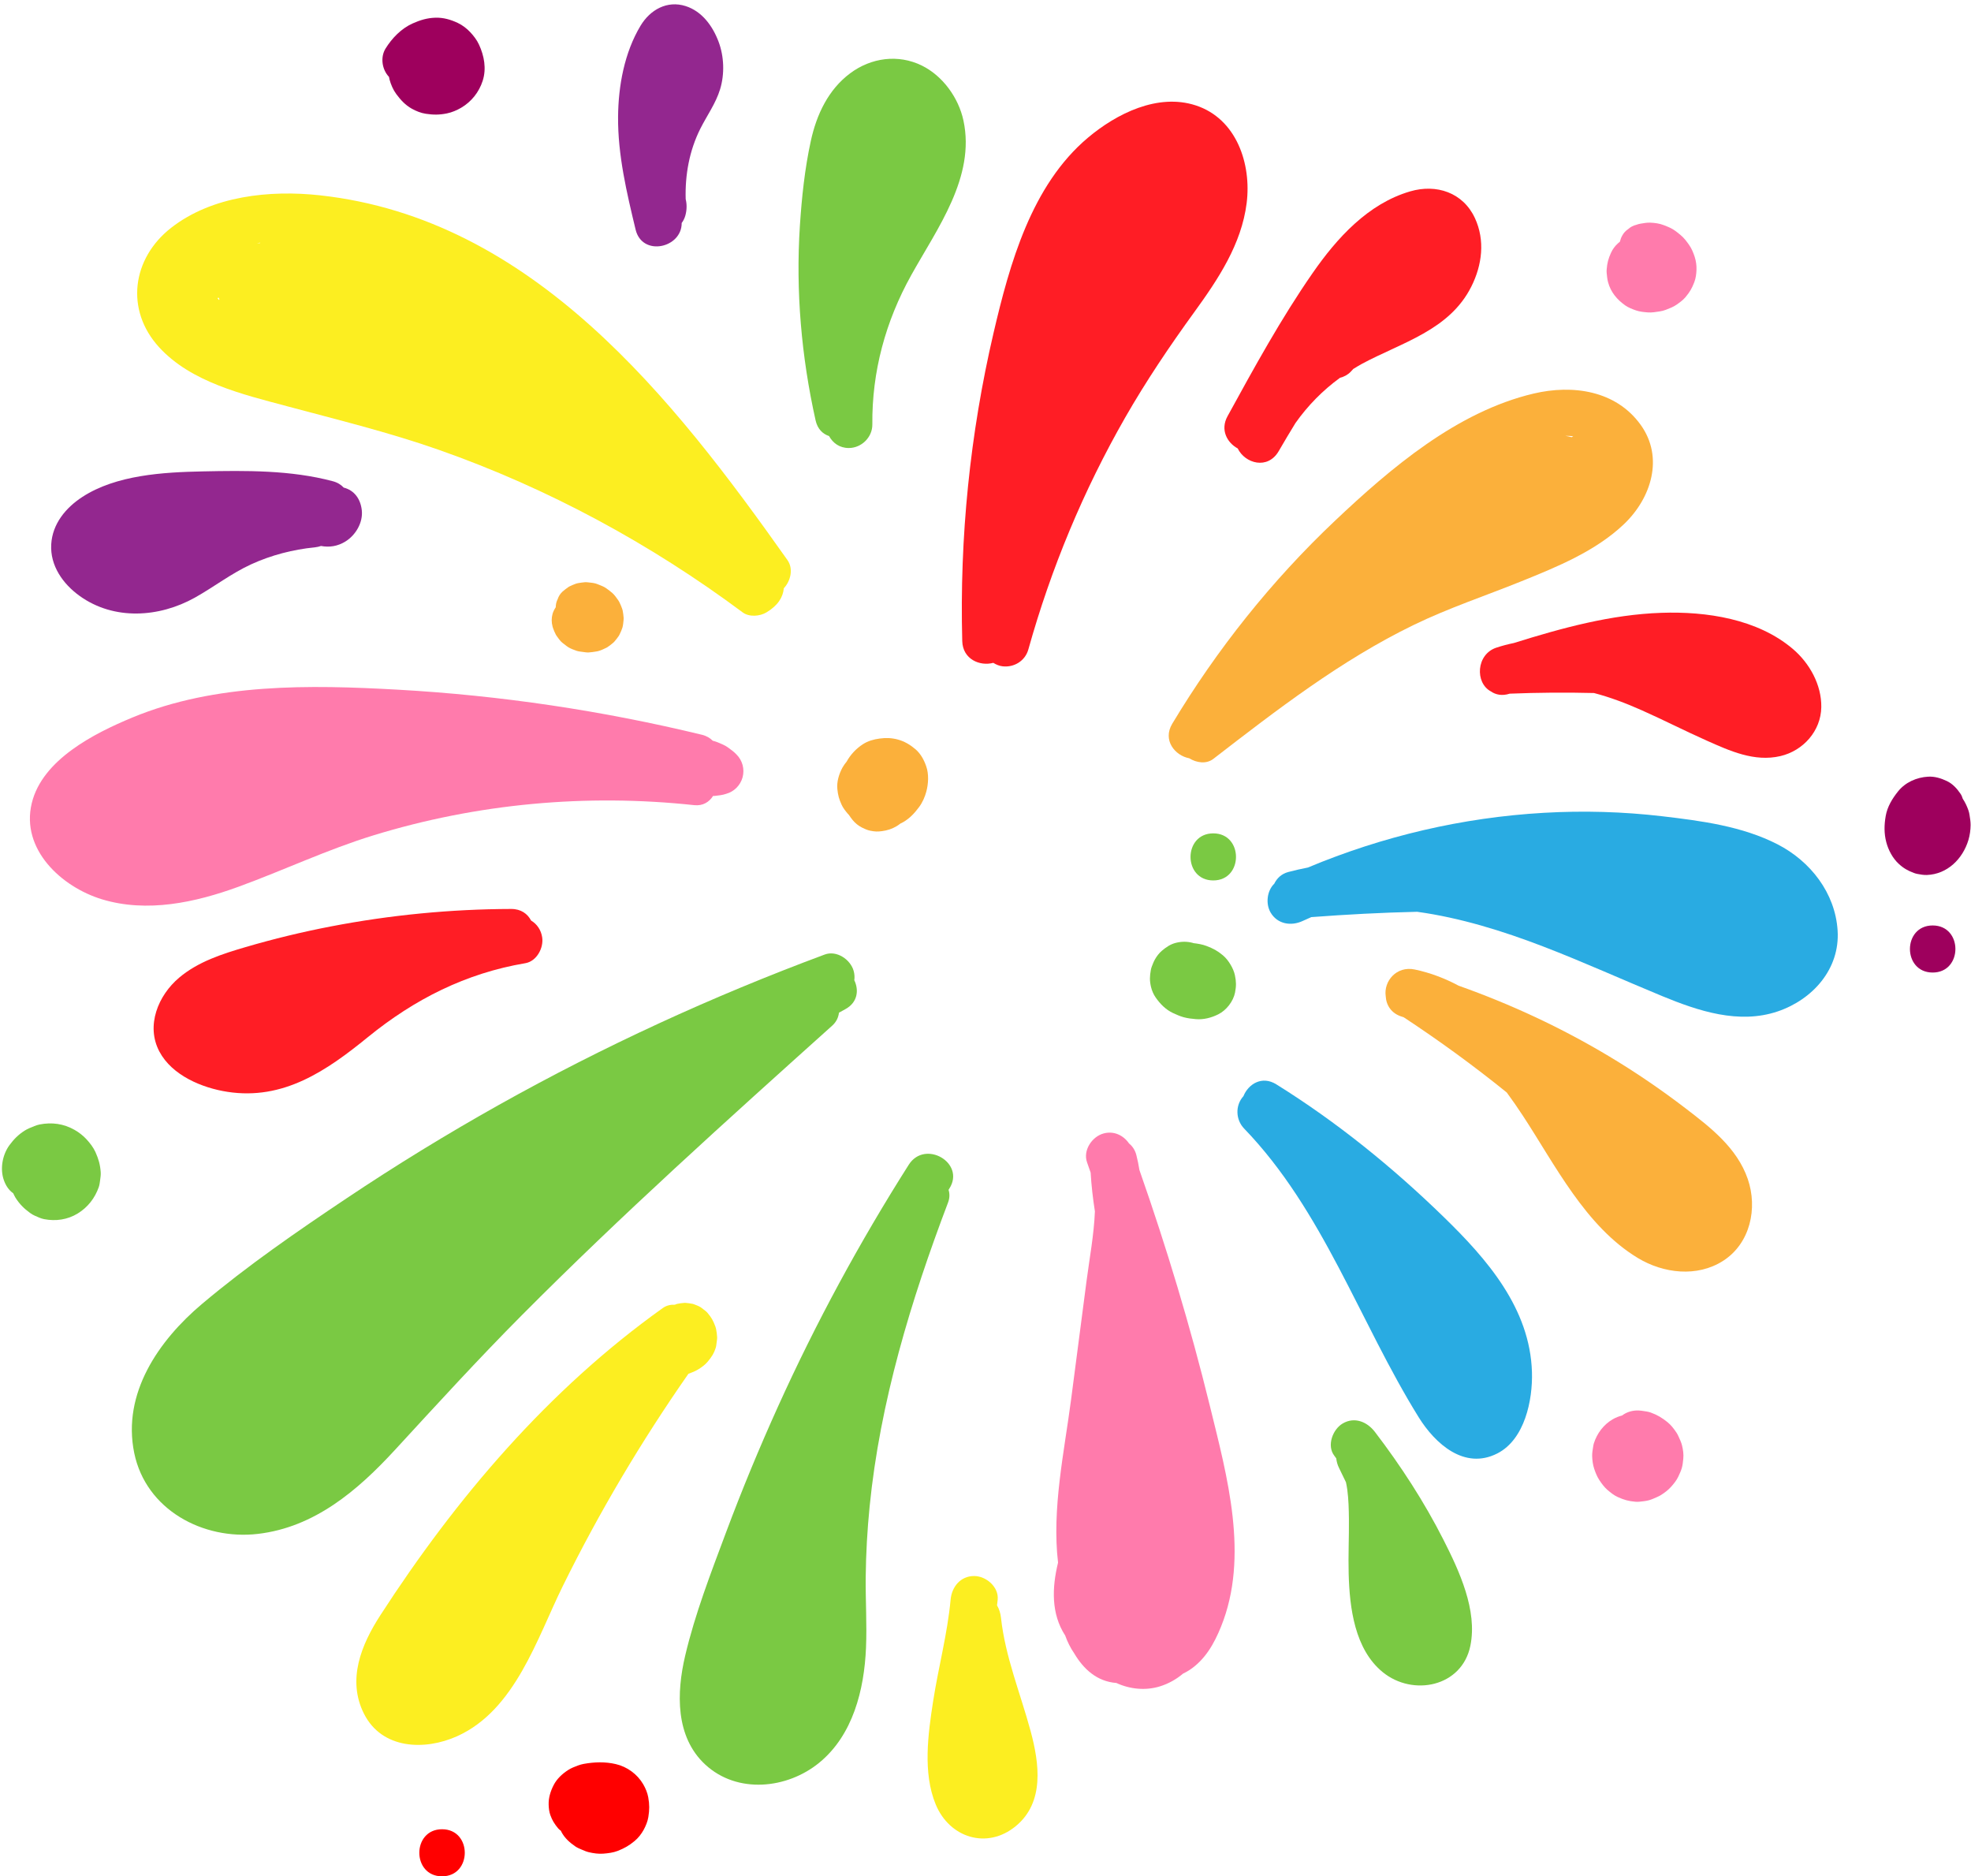 <?xml version="1.0" encoding="UTF-8"?><svg xmlns="http://www.w3.org/2000/svg" xmlns:xlink="http://www.w3.org/1999/xlink" height="476.4" preserveAspectRatio="xMidYMid meet" version="1.0" viewBox="-0.5 -1.1 500.6 476.4" width="500.6" zoomAndPan="magnify"><defs><clipPath id="a"><path d="M 106 463 L 118 463 L 118 475.352 L 106 475.352 Z M 106 463"/></clipPath></defs><g><g id="change1_1"><path d="M 216.477 247.805 C 216.582 247.059 216.543 246.27 216.32 245.457 C 215.52 242.551 212.012 240.152 208.969 241.281 C 180.445 251.879 152.719 264.617 126.168 279.488 C 112.965 286.887 100.055 294.805 87.477 303.219 C 74.945 311.602 62.348 320.281 50.809 330.004 C 39.781 339.297 30.48 352.738 33.594 367.867 C 36.57 382.297 51.082 390.012 64.977 388.402 C 79.371 386.73 90.305 377.406 99.785 367.105 C 110.41 355.562 120.969 344 132.035 332.871 C 157.387 307.379 184.145 283.344 210.887 259.324 C 211.922 258.395 212.441 257.238 212.582 256.047 C 213.109 255.762 213.629 255.461 214.16 255.18 C 217.344 253.48 217.688 250.32 216.477 247.805" fill="#7ac943"/></g><g id="change2_1"><path d="M 188.098 193.129 C 187.812 192.113 187.301 191.234 186.562 190.492 C 185.914 189.801 185.121 189.227 184.359 188.68 C 183.98 188.406 183.57 188.176 183.141 187.984 C 182.301 187.613 181.43 187.203 180.523 186.992 C 179.848 186.312 178.961 185.766 177.777 185.477 C 152.465 179.348 126.582 175.488 100.578 174.031 C 78.168 172.777 54.223 172.344 33.113 181.102 C 23.48 185.098 10.254 191.766 7.57 202.84 C 4.727 214.586 15.137 224.137 25.383 227.254 C 36.859 230.746 49.109 228.07 60.074 224.07 C 71.566 219.879 82.582 214.637 94.301 211.035 C 120.672 202.934 148.422 200.406 175.84 203.352 C 178.023 203.586 179.637 202.551 180.605 201.016 C 180.734 201.008 180.867 201.023 180.992 201.012 C 181.977 200.891 182.98 200.805 183.922 200.48 C 184.938 200.195 185.816 199.684 186.562 198.941 C 187.301 198.195 187.812 197.316 188.098 196.305 C 188.383 195.246 188.383 194.188 188.098 193.129" fill="#ff7bac"/></g><g id="change3_1"><path d="M 137.207 236.93 C 136.922 235.027 135.875 233.539 134.383 232.648 C 133.504 230.957 131.832 229.703 129.34 229.711 C 113.969 229.75 98.609 231.246 83.516 234.152 C 76.23 235.555 69.016 237.301 61.898 239.387 C 55.93 241.137 49.848 243.078 45.016 247.145 C 39.668 251.645 36.488 259.344 39.988 265.93 C 43.207 271.984 50.801 275.148 57.242 276.145 C 71.492 278.355 82.449 270.797 92.957 262.242 C 104.785 252.621 117.805 246.039 132.926 243.484 C 135.816 242.996 137.609 239.594 137.207 236.93" fill="#ff1d25"/></g><g id="change4_1"><path d="M 261.254 438.461 C 258.68 428.93 254.797 419.566 253.734 409.691 C 253.609 408.551 253.273 407.473 252.73 406.555 C 252.785 406.062 252.852 405.57 252.895 405.074 C 253.195 401.855 249.934 399.098 246.918 399.098 C 243.438 399.098 241.246 401.844 240.941 405.074 C 240.133 413.777 237.84 422.258 236.5 430.883 C 235.211 439.203 233.84 449.07 237.152 457.094 C 240.645 465.547 250.16 468.625 257.48 462.617 C 264.867 456.551 263.457 446.629 261.254 438.461" fill="#fcee21"/></g><g id="change4_2"><path d="M 181.363 336.328 C 181.324 336.129 181.266 335.926 181.191 335.734 C 180.59 334.164 180.254 333.539 179.184 332.262 C 178.895 331.914 178.539 331.68 178.18 331.398 C 177.93 331.207 177.641 330.949 177.348 330.781 C 176.852 330.496 176.273 330.285 175.738 330.086 C 175.645 330.051 175.551 330.016 175.453 329.992 C 175.406 329.984 175.363 329.977 175.316 329.969 C 174.84 329.875 174.113 329.766 173.629 329.742 C 173.531 329.734 173.441 329.734 173.344 329.738 C 172.73 329.773 172.07 329.867 171.461 330 C 171.266 330.047 171.09 330.137 170.906 330.207 C 169.828 330.156 168.758 330.391 167.852 331.039 C 138.789 351.766 115.383 379.25 96.078 409.094 C 91.242 416.566 87.613 425.457 91.938 434.055 C 96.492 443.105 107.359 443.488 115.609 439.773 C 130.34 433.137 135.863 414.992 142.441 401.648 C 151.684 382.895 162.379 364.887 174.344 347.746 C 175.219 347.426 176.121 347.082 176.914 346.582 C 177.73 346.07 178.574 345.469 179.199 344.719 C 180.211 343.512 180.805 342.641 181.289 341.117 C 181.422 340.695 181.453 340.227 181.512 339.797 C 181.57 339.34 181.66 338.887 181.637 338.422 C 181.602 337.723 181.496 337.012 181.363 336.328" fill="#fcee21"/></g><g id="change5_1"><path d="M 388.59 347.32 C 388.105 331.129 377.176 318.621 366.16 307.91 C 353.188 295.293 339.031 283.809 323.656 274.242 C 320.02 271.977 316.555 274.164 315.309 277.25 C 313.191 279.586 313.312 283.219 315.488 285.477 C 335.602 306.328 344.781 334.559 359.828 358.793 C 363.977 365.469 371.434 372.254 379.812 367.961 C 386.762 364.402 388.805 354.422 388.59 347.32" fill="#29abe2"/></g><g id="change6_1"><path d="M 432.648 305.934 C 432.609 306.242 432.539 306.547 432.438 306.836 C 432.535 306.547 432.598 306.242 432.648 305.934 Z M 443.395 298.258 C 440.664 290.359 433.914 285.168 427.527 280.281 C 421.336 275.543 414.887 271.148 408.195 267.141 C 396.113 259.898 383.27 253.91 369.98 249.203 C 366.512 247.352 362.809 245.918 358.828 245.086 C 354.152 244.105 350.906 248.086 351.445 251.836 C 351.555 254.094 352.832 256.262 355.629 257.086 C 355.754 257.121 355.875 257.168 356.004 257.207 C 365.043 263.156 373.793 269.52 382.199 276.328 C 383.617 278.25 384.969 280.211 386.254 282.168 C 394.512 294.738 402.184 310.312 415.488 318.348 C 421.977 322.262 430.531 323.301 437.148 319.059 C 444.035 314.641 445.969 305.711 443.395 298.258" fill="#fbb03b"/></g><g id="change6_2"><path d="M 399.059 109.68 C 398.938 109.758 398.812 109.836 398.691 109.914 C 398.152 109.766 397.602 109.652 397.039 109.574 C 397.719 109.57 398.395 109.598 399.059 109.68 Z M 416.191 106.762 C 409.906 98.031 398.906 96.504 389.02 98.836 C 369.551 103.43 352.762 117.719 338.574 131.125 C 322.52 146.301 308.598 163.754 297.227 182.684 C 294.73 186.836 297.883 190.75 301.555 191.453 C 303.395 192.602 305.887 192.977 307.668 191.602 C 323.793 179.148 340.082 166.574 358.484 157.625 C 367.363 153.309 376.734 150.203 385.875 146.516 C 394.984 142.84 404.773 138.852 411.988 131.969 C 418.871 125.406 422.18 115.078 416.191 106.762" fill="#fbb03b"/></g><g id="change3_2"><path d="M 454.867 163.699 C 445.871 156.051 432.91 154.117 421.469 154.512 C 408.645 154.945 396.191 158.367 383.996 162.18 C 382.496 162.484 381.012 162.879 379.539 163.363 C 374.43 165.051 374.066 172.293 378.164 174.473 C 379.395 175.324 381.008 175.656 382.91 175.051 C 382.918 175.051 382.926 175.047 382.934 175.043 C 390.066 174.758 397.211 174.703 404.348 174.879 C 408.504 175.965 412.57 177.52 416.461 179.25 C 421.996 181.711 427.395 184.477 432.93 186.941 C 438.844 189.57 445.07 192.434 451.68 190.895 C 457.48 189.539 461.98 184.523 462.078 178.469 C 462.168 172.809 459.109 167.309 454.867 163.699" fill="#ff1d25"/></g><g id="change3_3"><path d="M 303.176 25.656 C 293.535 22.527 283.09 27.75 275.84 33.848 C 261.453 45.934 255.934 65.922 251.836 83.473 C 245.863 109.059 243.195 135.43 243.895 161.695 C 244.016 166.301 248.359 168.133 251.777 167.215 C 252.52 167.676 253.328 168 254.129 168.094 C 257.051 168.441 259.867 166.734 260.684 163.812 C 266.445 143.227 274.664 123.461 285.289 104.906 C 290.602 95.633 296.551 86.812 302.82 78.168 C 308.867 69.836 314.816 60.93 316.129 50.48 C 317.383 40.496 313.551 29.027 303.176 25.656" fill="#ff1d25"/></g><g id="change3_4"><path d="M 374.094 54.262 C 371.07 47.77 364.312 45.555 357.672 47.492 C 346.938 50.621 339.039 59.371 332.879 68.246 C 324.863 79.789 318.02 92.285 311.27 104.594 C 309.367 108.055 311.164 111.312 313.855 112.77 C 315.707 116.598 321.48 118.258 324.27 113.457 C 325.656 111.062 327.078 108.684 328.523 106.324 C 331.652 101.898 335.453 98.023 339.844 94.828 C 340.848 94.578 341.789 94.09 342.539 93.316 C 342.77 93.078 342.98 92.828 343.207 92.59 C 343.93 92.152 344.641 91.703 345.391 91.297 C 355.508 85.848 367.617 82.797 373.199 71.66 C 375.938 66.195 376.73 59.934 374.094 54.262" fill="#ff1d25"/></g><g id="change4_3"><path d="M 65.512 60.641 C 65.266 60.648 65.016 60.641 64.77 60.652 C 65.043 60.609 65.312 60.551 65.586 60.516 C 65.559 60.555 65.539 60.602 65.512 60.641 Z M 54.762 74.555 C 54.805 74.57 54.926 74.539 55.066 74.496 C 55.16 74.727 55.215 74.879 55.227 74.969 C 55.195 75 55.156 75.027 55.121 75.059 C 54.949 74.922 54.668 74.52 54.762 74.555 Z M 199.5 141.121 C 170.371 99.941 134.773 54.441 80.801 48.5 C 68.055 47.098 53.391 48.617 42.973 56.742 C 33.023 64.504 31.234 77.59 39.906 87.074 C 48.027 95.961 61.184 99.051 72.332 102.035 C 85.328 105.52 98.344 108.691 111.051 113.16 C 138.66 122.879 164.656 136.938 188.129 154.406 C 189.777 155.637 192.488 155.414 194.16 154.406 C 197.09 152.648 198.375 150.539 198.574 148.281 C 200.332 146.406 201.047 143.309 199.5 141.121" fill="#fcee21"/></g><g id="change1_2"><path d="M 244.199 29.5 C 242.965 23.746 238.957 18.168 233.637 15.551 C 227.625 12.594 220.734 13.547 215.426 17.512 C 209.852 21.672 206.895 28.008 205.438 34.676 C 203.895 41.73 203.125 49.055 202.656 56.258 C 201.582 72.805 203.035 89.48 206.648 105.652 C 207.137 107.84 208.469 109.098 210.062 109.625 C 211.047 111.406 212.727 112.664 215.082 112.664 C 218.301 112.664 221.09 109.93 221.059 106.688 C 220.934 93.246 224.41 80.516 230.926 68.793 C 237.512 56.934 247.285 43.879 244.199 29.5" fill="#7ac943"/></g><g id="change1_3"><path d="M 366.148 389.961 C 361.242 380.281 355.289 371.117 348.703 362.504 C 346.746 359.945 343.559 358.586 340.527 360.359 C 338.008 361.836 336.41 365.957 338.383 368.535 C 338.555 368.762 338.715 368.992 338.883 369.219 C 338.973 370.035 339.195 370.852 339.57 371.617 C 340.164 372.844 340.758 374.066 341.352 375.289 C 341.48 375.93 341.613 376.57 341.695 377.215 C 342.016 379.664 342.074 382.16 342.102 384.629 C 342.145 389.277 341.91 393.926 342.039 398.574 C 342.281 407.18 343.551 417.699 350.703 423.52 C 358.348 429.738 370.805 427.262 372.945 416.824 C 374.797 407.809 370.121 397.793 366.148 389.961" fill="#7ac943"/></g><g id="change7_1"><path d="M 181.984 9.438 C 180.496 5.512 177.816 1.785 173.652 0.449 C 168.93 -1.066 164.613 1.391 162.184 5.438 C 158.082 12.27 156.543 20.699 156.48 28.57 C 156.402 38.262 158.68 47.836 160.934 57.203 C 162.609 64.152 172.68 61.898 172.637 55.527 C 173.059 54.961 173.387 54.309 173.582 53.578 C 173.961 52.172 173.977 50.77 173.652 49.461 C 173.473 43.305 174.578 37.16 177.359 31.605 C 179.047 28.242 181.289 25.184 182.398 21.547 C 183.57 17.676 183.418 13.211 181.984 9.438" fill="#93278f"/></g><g id="change6_3"><path d="M 157.641 153.902 C 157.609 153.75 157.562 153.602 157.508 153.453 C 157.293 152.871 157.055 152.273 156.766 151.719 C 156.691 151.574 156.605 151.441 156.516 151.312 C 156.074 150.688 155.602 150 155.02 149.48 C 154.543 149.059 154.02 148.68 153.508 148.305 C 153.371 148.207 153.234 148.117 153.09 148.035 C 152.516 147.715 151.883 147.492 151.281 147.246 C 151.117 147.18 150.957 147.117 150.785 147.07 C 150.129 146.891 149.43 146.848 148.758 146.766 C 148.602 146.746 148.445 146.73 148.285 146.734 C 148.195 146.734 148.105 146.738 148.02 146.746 C 147.441 146.801 146.832 146.883 146.262 146.984 C 146.098 147.016 145.938 147.059 145.777 147.113 C 145.254 147.305 144.699 147.539 144.195 147.781 C 144.125 147.816 144.055 147.852 143.984 147.895 C 143.902 147.941 143.828 147.992 143.754 148.047 C 143.285 148.383 142.812 148.738 142.379 149.117 C 141.793 149.66 141.383 150.301 141.141 151.039 C 140.805 151.684 140.656 152.375 140.648 153.105 C 140.301 153.625 140.012 154.18 139.836 154.801 C 139.551 155.859 139.551 156.918 139.836 157.98 C 139.867 158.109 139.902 158.238 139.949 158.363 C 140.16 158.941 140.395 159.547 140.691 160.09 C 140.75 160.199 140.824 160.305 140.898 160.406 C 141.258 160.898 141.613 161.422 142.043 161.859 C 142.301 162.121 142.625 162.34 142.91 162.559 C 143.203 162.785 143.504 163.047 143.832 163.242 C 144.477 163.633 145.199 163.902 145.91 164.148 C 146.41 164.32 146.93 164.363 147.449 164.434 C 147.973 164.504 148.488 164.602 149.016 164.574 C 149.66 164.543 150.309 164.43 150.941 164.332 C 151.082 164.309 151.223 164.285 151.359 164.254 C 152.09 164.07 152.801 163.73 153.465 163.406 C 153.57 163.355 153.672 163.297 153.773 163.234 C 154.293 162.898 154.797 162.496 155.266 162.094 C 155.359 162.008 155.449 161.922 155.535 161.828 C 155.938 161.367 156.324 160.867 156.668 160.363 C 156.738 160.254 156.801 160.137 156.855 160.02 C 157.125 159.461 157.402 158.867 157.586 158.266 C 157.773 157.633 157.809 156.945 157.879 156.297 C 157.895 156.141 157.906 155.984 157.895 155.824 C 157.855 155.188 157.762 154.527 157.641 153.902" fill="#fbb03b"/></g><g id="change6_4"><path d="M 234.754 193.516 C 234.191 191.883 233.355 190.309 232.023 189.164 C 230.684 188.02 229.273 187.172 227.555 186.695 C 226.008 186.27 224.5 186.227 222.938 186.434 C 221.426 186.637 219.98 187.031 218.672 187.871 C 216.973 188.961 215.504 190.52 214.516 192.32 C 214.133 192.785 213.777 193.27 213.488 193.785 C 212.602 195.395 211.984 197.398 212.172 199.254 C 212.332 200.848 212.594 201.785 213.254 203.242 C 213.641 204.102 214.234 204.824 214.84 205.551 C 214.918 205.641 215.016 205.723 215.098 205.816 C 215.387 206.258 215.699 206.688 216.031 207.102 C 216.676 207.902 217.531 208.594 218.445 209.051 C 219.09 209.371 219.789 209.691 220.496 209.836 C 221.738 210.086 222.387 210.102 223.555 209.945 C 224.863 209.77 226.07 209.379 227.223 208.695 C 227.566 208.492 227.883 208.25 228.203 208.012 C 228.422 207.906 228.645 207.812 228.855 207.688 C 230.566 206.703 231.785 205.379 232.938 203.824 C 233.789 202.676 234.402 201.277 234.77 199.91 C 235.301 197.926 235.438 195.488 234.754 193.516" fill="#fbb03b"/></g><g id="change2_2"><path d="M 429.922 64.117 C 429.594 63.113 429.172 62.066 428.566 61.188 C 427.914 60.238 427.191 59.277 426.293 58.543 C 425.684 58.047 425.039 57.512 424.352 57.102 C 423.645 56.676 422.848 56.375 422.082 56.074 C 420.996 55.645 419.781 55.484 418.625 55.438 C 417.812 55.406 416.965 55.562 416.176 55.695 C 415.797 55.754 415.438 55.852 415.082 55.992 C 414.305 56.176 413.629 56.531 413.051 57.062 C 412.398 57.484 411.887 58.043 411.512 58.738 C 411.246 59.191 411.062 59.73 410.918 60.285 C 410.758 60.422 410.586 60.559 410.434 60.691 C 409.715 61.328 409.098 62.152 408.695 63.031 C 407.988 64.566 407.691 65.676 407.562 67.383 C 407.539 67.664 407.547 67.949 407.57 68.234 C 407.645 69.004 407.719 69.801 407.918 70.555 C 408.59 73.074 410.207 75 412.305 76.465 C 413.105 77.023 414.078 77.395 414.988 77.715 C 415.949 78.051 417.027 78.148 418.027 78.23 C 419.043 78.312 420.074 78.121 421.07 77.969 C 421.59 77.891 422.098 77.762 422.586 77.57 C 423.516 77.207 424.504 76.848 425.328 76.262 C 426.113 75.707 426.953 75.113 427.578 74.367 C 428.672 73.062 429.211 72.141 429.82 70.559 C 430.203 69.574 430.34 68.449 430.379 67.41 C 430.422 66.316 430.258 65.16 429.922 64.117" fill="#ff7bac"/></g><g id="change2_3"><path d="M 426.711 365.953 C 426.52 365.156 426.148 364.395 425.816 363.652 C 425.672 363.32 425.504 363.004 425.305 362.699 C 424.66 361.734 423.918 360.75 423.004 360.02 C 421.586 358.891 420.469 358.207 418.75 357.582 C 418.41 357.461 418.062 357.375 417.711 357.32 C 416.859 357.184 415.984 357.023 415.117 357.062 C 413.797 357.121 412.531 357.539 411.484 358.332 C 410.672 358.543 409.891 358.848 409.125 359.285 C 406.805 360.621 405.113 362.867 404.312 365.406 C 404.227 365.684 404.176 365.969 404.133 366.258 C 404.016 367.035 403.859 367.84 403.883 368.637 C 403.914 369.695 404.055 370.84 404.395 371.855 C 404.727 372.852 405.145 373.902 405.734 374.781 C 406.312 375.645 406.977 376.559 407.777 377.242 C 408.578 377.922 409.422 378.613 410.391 379.047 C 411.988 379.77 413.133 380.09 414.902 380.238 C 415.23 380.27 415.559 380.258 415.883 380.227 C 416.68 380.148 417.512 380.066 418.289 379.859 C 419.031 379.66 419.738 379.316 420.438 379.012 C 420.738 378.879 421.031 378.734 421.316 378.559 C 422.23 377.988 423.145 377.305 423.871 376.5 C 424.582 375.711 425.316 374.82 425.77 373.84 C 426.09 373.152 426.422 372.441 426.641 371.707 C 426.871 370.938 426.945 370.094 427.027 369.305 C 427.145 368.195 426.969 367.027 426.711 365.953" fill="#ff7bac"/></g><g id="change1_4"><path d="M 23.746 291.453 C 23.207 290.258 22.363 289.176 21.484 288.215 C 20.621 287.27 19.543 286.438 18.438 285.809 C 15.672 284.23 12.637 283.824 9.539 284.441 C 9.094 284.531 8.664 284.676 8.242 284.844 C 7.402 285.184 6.531 285.512 5.762 286 C 4.148 287.027 3.008 288.184 1.891 289.703 C 0.105 292.141 -0.543 295.754 0.496 298.621 C 0.98 299.957 1.707 301.094 2.859 301.91 C 3.043 302.285 3.211 302.676 3.426 303.02 C 4.449 304.648 5.629 305.812 7.168 306.926 C 7.539 307.195 7.922 307.414 8.34 307.602 C 9.102 307.938 9.871 308.312 10.695 308.473 C 13.629 309.051 16.652 308.625 19.227 307.047 C 21.793 305.477 23.598 303.152 24.59 300.328 C 24.785 299.758 24.848 299.184 24.93 298.582 C 25.023 297.895 25.129 297.23 25.078 296.535 C 24.941 294.617 24.523 293.184 23.746 291.453" fill="#7ac943"/></g><g id="change1_5"><path d="M 312.039 243.848 C 311.527 242.996 310.887 242.145 310.117 241.5 C 308.734 240.34 307.621 239.746 305.926 239.105 C 304.871 238.707 303.746 238.52 302.613 238.391 C 302.559 238.375 302.512 238.344 302.453 238.328 C 301.02 237.949 299.621 237.949 298.184 238.305 C 296.746 238.664 295.684 239.406 294.578 240.34 C 293.875 240.938 293.285 241.723 292.836 242.52 C 292.504 243.102 292.262 243.754 292.023 244.371 C 291.926 244.633 291.852 244.895 291.801 245.168 C 291.512 246.77 291.453 247.91 291.836 249.512 C 292.055 250.441 292.473 251.414 293.027 252.203 C 294.164 253.828 295.578 255.273 297.398 256.129 C 298.262 256.531 299.168 256.938 300.098 257.195 C 301.117 257.477 302.203 257.605 303.25 257.691 C 305.227 257.848 307.18 257.336 308.934 256.457 C 310.98 255.434 312.742 253.176 313.184 250.918 C 313.5 249.293 313.492 248.176 313.148 246.547 C 312.949 245.605 312.531 244.672 312.039 243.848" fill="#7ac943"/></g><g id="change1_6"><path d="M 307.648 222.469 C 315.34 222.469 315.352 210.516 307.648 210.516 C 299.957 210.516 299.941 222.469 307.648 222.469" fill="#7ac943"/></g><g id="change8_1"><path d="M 121.156 10.227 C 120.625 9.066 119.797 7.988 118.93 7.066 C 118.051 6.133 116.945 5.277 115.777 4.727 C 113.977 3.879 112.109 3.336 110.09 3.395 C 107.965 3.461 106.207 4.004 104.297 4.855 C 101.434 6.137 99.043 8.598 97.418 11.238 C 96.059 13.445 96.516 16.562 98.297 18.422 C 98.344 18.652 98.379 18.883 98.441 19.117 C 98.793 20.402 99.352 21.707 100.148 22.785 C 101.262 24.285 102.422 25.562 104.082 26.496 C 105.176 27.109 106.402 27.602 107.645 27.789 C 109.57 28.078 111.062 28.09 112.996 27.699 C 114.258 27.445 115.527 26.906 116.625 26.262 C 119.25 24.719 121.176 22.285 122.102 19.391 C 123.082 16.309 122.477 13.082 121.156 10.227" fill="#9e005d"/></g><g id="change8_2"><path d="M 499.727 205.84 C 499.664 205.445 499.582 205.062 499.449 204.684 C 499.086 203.637 498.617 202.633 498.004 201.719 C 497.879 201.281 497.703 200.859 497.445 200.477 C 496.547 199.152 495.453 197.934 493.977 197.234 C 492.492 196.527 490.887 196.023 489.215 196.121 C 486.285 196.289 483.414 197.547 481.555 199.879 C 480.098 201.703 478.852 203.746 478.441 206.086 C 478.043 208.352 477.996 210.516 478.586 212.766 C 479.109 214.75 480.203 216.828 481.727 218.234 C 482.961 219.379 484.078 220 485.633 220.578 C 485.902 220.68 486.176 220.758 486.461 220.812 C 487.234 220.961 488.098 221.113 488.898 221.082 C 494.098 220.887 498.008 216.996 499.449 212.188 C 499.812 210.977 499.988 209.656 500 208.398 C 500.008 207.543 499.855 206.68 499.727 205.84" fill="#9e005d"/></g><g id="change8_3"><path d="M 490.367 233.902 C 482.676 233.902 482.66 245.855 490.367 245.855 C 498.059 245.855 498.07 233.902 490.367 233.902" fill="#9e005d"/></g><g id="change9_1"><path d="M 164.145 455.293 C 163.938 454.137 163.449 452.973 162.859 451.969 C 161.367 449.41 158.789 447.527 155.902 446.855 C 153.215 446.23 150.496 446.312 147.797 446.797 C 147.297 446.891 146.805 447.02 146.328 447.199 C 145.484 447.516 144.578 447.855 143.812 448.352 C 142.336 449.301 140.961 450.562 140.141 452.141 C 139.344 453.676 138.793 455.395 138.848 457.145 C 138.871 458.008 138.973 458.957 139.27 459.781 C 139.773 461.188 140.332 462.055 141.289 463.207 C 141.473 463.426 141.719 463.613 141.969 463.797 C 142.012 463.891 142.035 463.984 142.086 464.074 C 142.891 465.621 144.207 466.789 145.621 467.758 C 146.133 468.109 146.699 468.336 147.27 468.578 C 147.855 468.824 148.422 469.082 149.043 469.227 C 150.203 469.5 151.5 469.691 152.707 469.598 C 153.941 469.5 155.234 469.348 156.402 468.891 C 158.098 468.223 159.27 467.555 160.672 466.391 C 161.598 465.621 162.391 464.613 162.969 463.562 C 163.52 462.547 163.992 461.426 164.172 460.277 C 164.461 458.457 164.473 457.125 164.145 455.293" fill="#f00"/></g><g clip-path="url(#a)" id="change9_2"><path d="M 111.773 463.398 C 104.082 463.398 104.07 475.352 111.773 475.352 C 119.465 475.352 119.477 463.398 111.773 463.398" fill="#f00"/></g><g id="change5_2"><path d="M 466.223 235.188 C 465.613 225.641 459.32 217.59 450.98 213.305 C 442.008 208.695 431.613 207.34 421.723 206.176 C 411.734 205.004 401.645 204.719 391.605 205.297 C 370.934 206.484 350.715 211.223 331.668 219.195 C 330 219.523 328.336 219.891 326.676 220.336 C 324.965 220.797 323.809 221.922 323.145 223.293 C 321.27 225.109 320.922 228.41 322.203 230.605 C 323.953 233.598 327.449 234.129 330.383 232.75 C 331.098 232.414 331.828 232.109 332.551 231.781 C 341.5 231.113 350.461 230.629 359.43 230.43 C 370.34 231.93 381.102 235.277 391.344 239.203 C 401.57 243.125 411.547 247.664 421.672 251.84 C 430.848 255.621 441.156 259.066 451.02 255.723 C 459.875 252.719 466.848 244.961 466.223 235.188" fill="#29abe2"/></g><g id="change7_2"><path d="M 91.391 128.473 C 91.074 125.582 89.48 123.395 86.797 122.715 C 86.125 121.996 85.23 121.418 84.035 121.098 C 73.336 118.246 61.918 118.371 50.922 118.602 C 40.977 118.812 29.016 119.488 20.41 125.09 C 16.199 127.836 12.812 131.91 12.512 137.109 C 12.191 142.539 15.484 147.168 19.715 150.215 C 28.441 156.496 39.934 155.715 48.973 150.668 C 53.848 147.945 58.238 144.504 63.344 142.172 C 68.375 139.871 73.938 138.426 79.438 137.891 C 80.016 137.836 80.535 137.703 81.027 137.539 C 83.129 137.93 85.234 137.641 87.242 136.395 C 89.855 134.773 91.73 131.578 91.391 128.473" fill="#93278f"/></g><g id="change1_7"><path d="M 240.629 300.695 C 244.766 294.184 234.426 288.18 230.309 294.66 C 217.84 314.297 206.734 334.777 197.145 355.965 C 192.359 366.531 187.922 377.258 183.863 388.117 C 180.051 398.316 176.004 408.758 173.512 419.375 C 171.32 428.703 170.984 439.895 178.609 446.961 C 186.738 454.496 199.398 453.184 207.562 446.512 C 216.152 439.496 218.996 427.949 219.449 417.359 C 219.707 411.355 219.312 405.344 219.375 399.34 C 219.438 393.359 219.777 387.387 220.371 381.438 C 223.012 354.918 230.855 329.094 240.285 304.27 C 240.727 303.109 240.727 302.012 240.418 301.031 C 240.488 300.922 240.559 300.809 240.629 300.695" fill="#7ac943"/></g><g id="change2_4"><path d="M 306.789 355.91 C 301.816 335.66 295.801 315.684 288.895 296.008 C 288.695 294.738 288.441 293.465 288.113 292.199 C 287.785 290.918 287.113 289.949 286.262 289.262 C 284.84 287.191 282.414 285.996 279.773 286.723 C 276.84 287.527 274.5 291.023 275.598 294.074 C 275.91 294.934 276.195 295.801 276.504 296.66 C 276.695 299.965 277.078 303.242 277.586 306.5 C 277.352 312.426 276.215 318.422 275.469 324.137 C 274.156 334.191 272.848 344.246 271.535 354.305 C 269.809 367.527 266.621 382.059 268.227 395.695 C 266.684 402.012 266.43 408.656 270.043 414.211 C 270.609 415.82 271.391 417.367 272.355 418.777 C 274.73 422.77 278.133 425.883 283.043 426.258 C 286.496 427.852 290.484 428.25 294.145 427.105 C 296.285 426.434 298.277 425.324 299.977 423.875 C 300.562 423.594 301.141 423.285 301.688 422.918 C 305.621 420.281 307.879 416.258 309.613 411.973 C 316.844 394.105 311.168 373.758 306.789 355.91" fill="#ff7bac"/></g></g></svg>